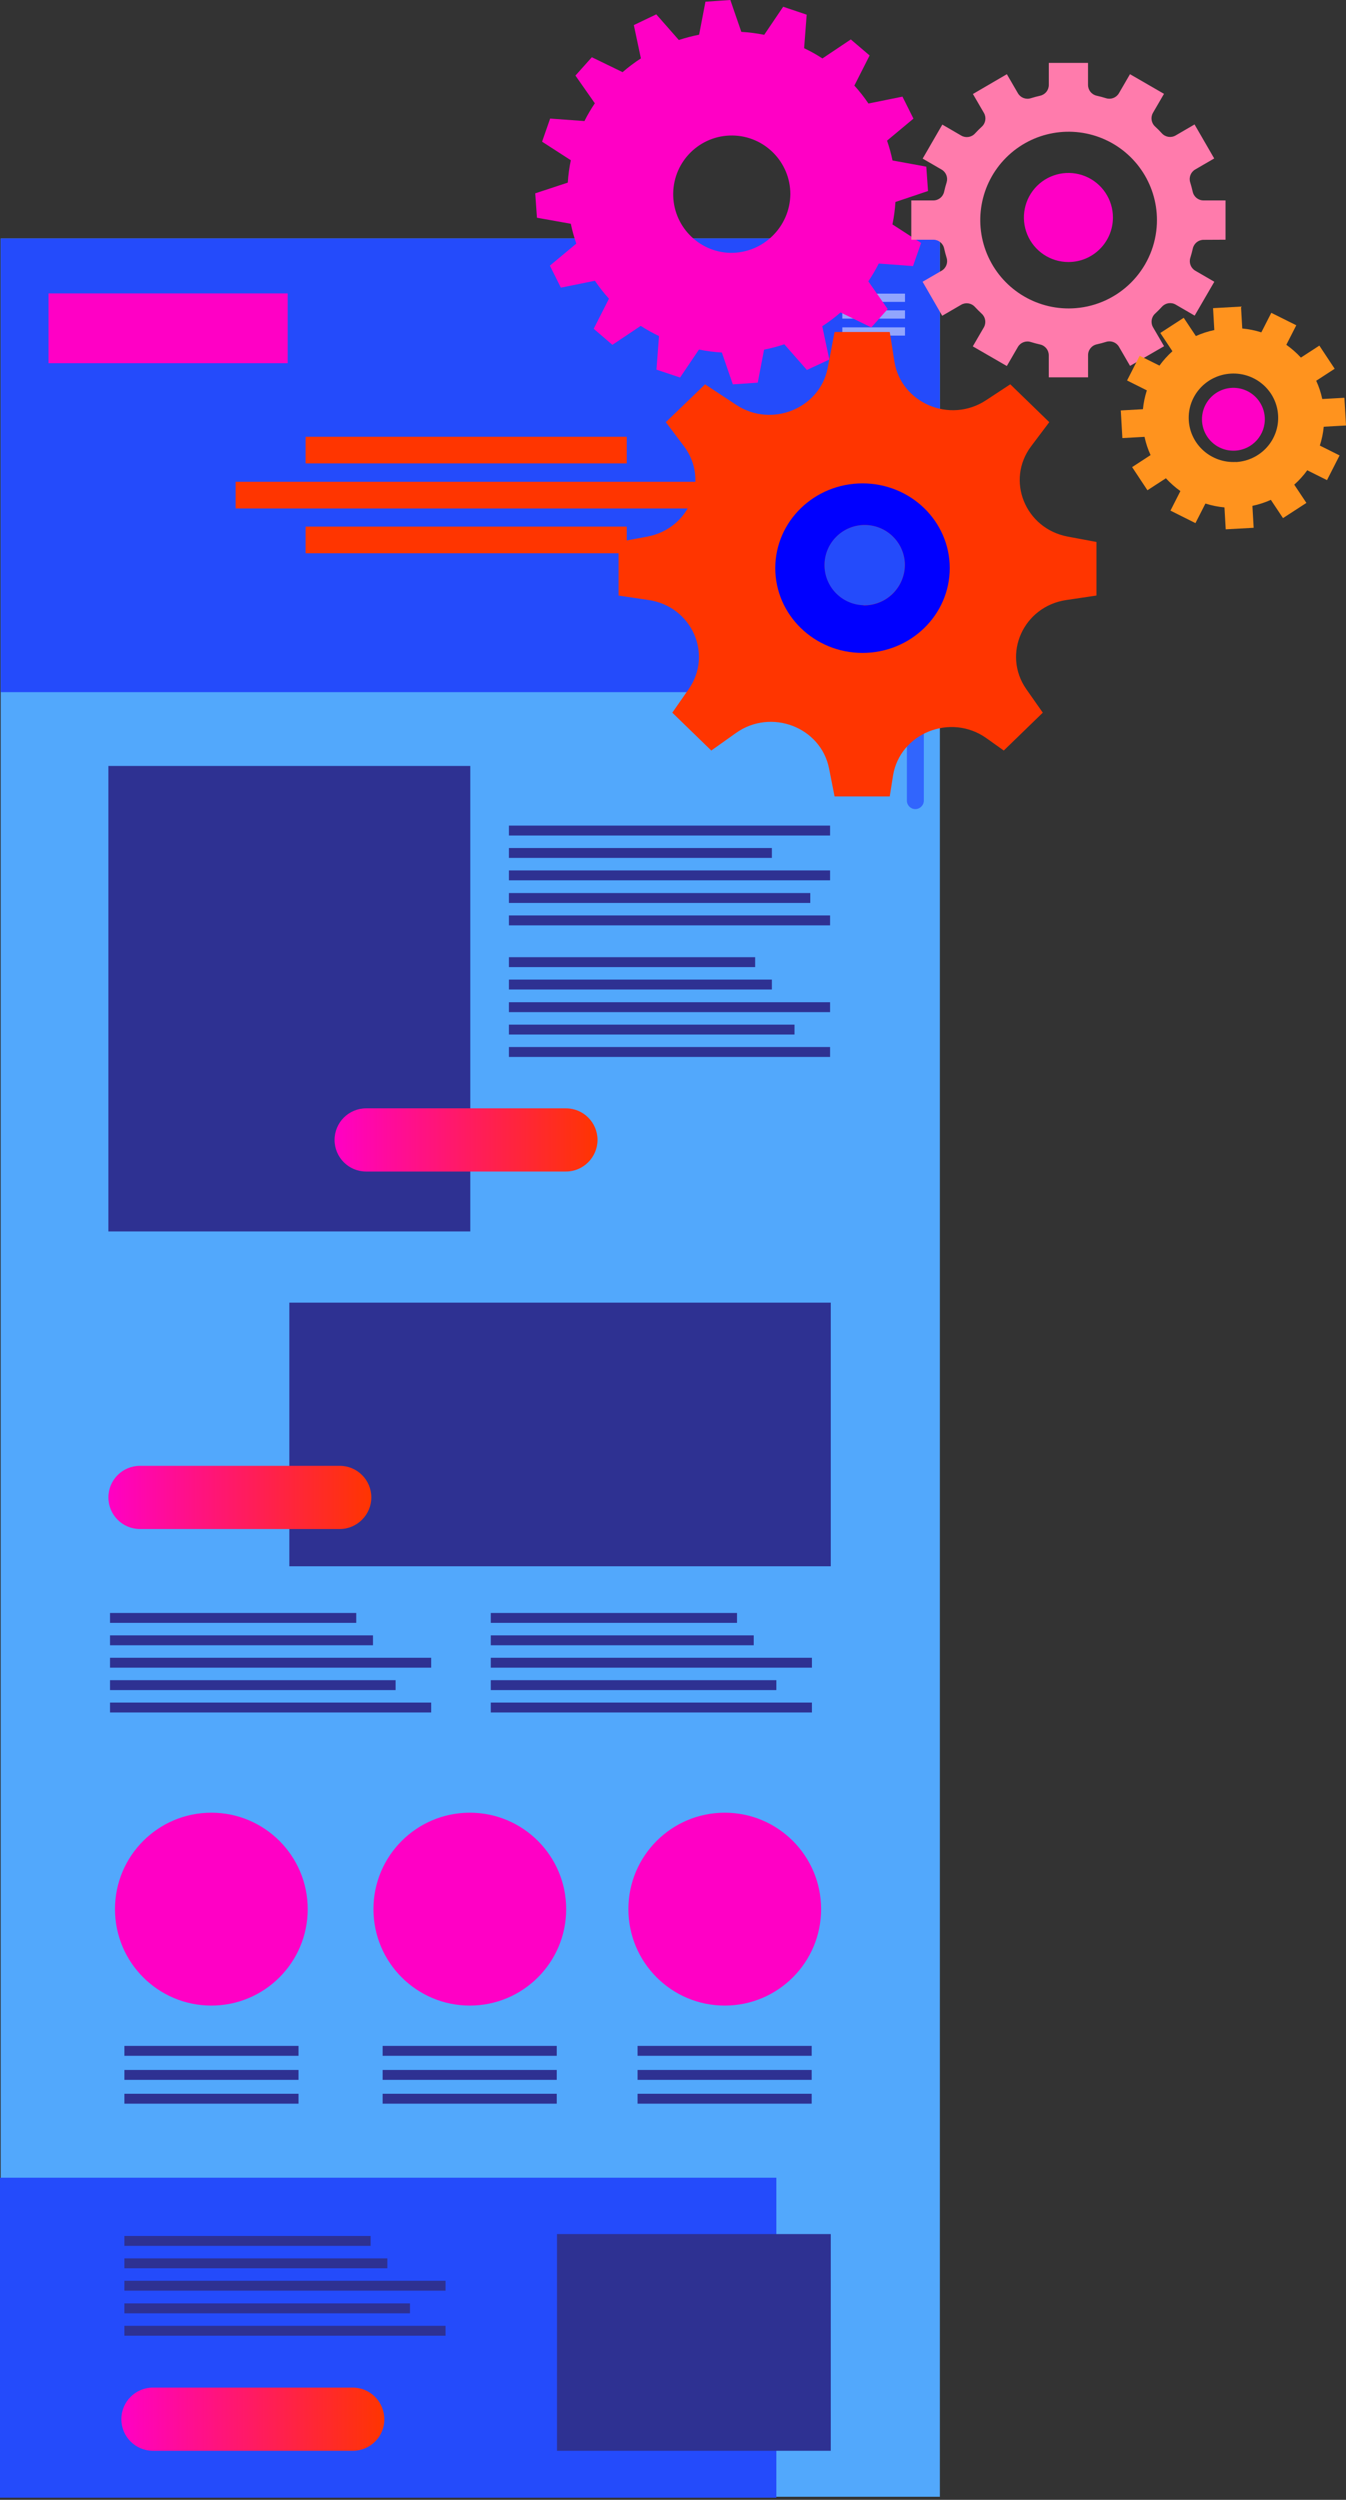 <?xml version="1.0" encoding="UTF-8"?>
<svg width="451px" height="837px" viewBox="0 0 451 837" version="1.1" xmlns="http://www.w3.org/2000/svg" xmlns:xlink="http://www.w3.org/1999/xlink">
    <rect x="0" y="0" width="451" height="837" fill="#333333" stroke="none"/>
    <!-- Generator: sketchtool 55.2 (78181) - https://sketchapp.com -->
    <title>38261970-7F03-4BE1-99AA-B79E1D0EB69C</title>
    <desc>Created with sketchtool.</desc>
    <defs>
        <linearGradient x1="-0.004%" y1="49.829%" x2="100.006%" y2="49.829%" id="linearGradient-1">
            <stop stop-color="#FF00C5" offset="0%"></stop>
            <stop stop-color="#FF3500" offset="100%"></stop>
        </linearGradient>
        <linearGradient x1="0.026%" y1="49.829%" x2="100.036%" y2="49.829%" id="linearGradient-2">
            <stop stop-color="#FF00C5" offset="0%"></stop>
            <stop stop-color="#FF3500" offset="100%"></stop>
        </linearGradient>
        <linearGradient x1="0.035%" y1="50.013%" x2="100.044%" y2="50.013%" id="linearGradient-3">
            <stop stop-color="#FF00C5" offset="0%"></stop>
            <stop stop-color="#FF3500" offset="100%"></stop>
        </linearGradient>
    </defs>
    <g id="Savoir-Faire" stroke="none" stroke-width="1" fill="none" fill-rule="evenodd">
        <g id="Savoir-faire-|--Maintenance" transform="translate(-1301, -165)" fill-rule="nonzero">
            <g id="Maintenance" transform="translate(1301, 165)">
                <g id="Illu-11-Copy" transform="translate(0, 79.84)">
                    <rect id="Rectangle-path" fill="#52A8FC" x="0.237" y="0" width="314.682" height="756.134"></rect>
                    <rect id="Rectangle-path" fill="#244BFB" x="0.237" y="0" width="314.682" height="151.906"></rect>
                    <polygon id="Rectangle-path" fill="#FFFFFF" opacity="0.5" points="282.235 18.475 303.235 18.475 303.235 21.238 282.235 21.238"></polygon>
                    <polygon id="Rectangle-path" fill="#FFFFFF" opacity="0.5" points="282.235 24.081 303.235 24.081 303.235 26.844 282.235 26.844"></polygon>
                    <polygon id="Rectangle-path" fill="#FFFFFF" opacity="0.5" points="282.235 29.765 303.235 29.765 303.235 32.529 282.235 32.529"></polygon>
                    <rect id="Rectangle-path" fill="#FF00C5" x="16.263" y="18.396" width="80.131" height="23.37"></rect>
                    <polygon id="Rectangle-path" fill="#FF3500" points="102.394 66.4 209.999 66.4 209.999 75.321 102.394 75.321"></polygon>
                    <polygon id="Rectangle-path" fill="#FF3500" points="102.394 96.481 209.999 96.481 209.999 105.402 102.394 105.402"></polygon>
                    <polygon id="Rectangle-path" fill="#FF3500" points="78.947 81.48 233.446 81.48 233.446 90.401 78.947 90.401"></polygon>
                    <rect id="Rectangle-path" fill="#2E3192" x="36.316" y="176.618" width="121.262" height="155.853"></rect>
                    <polygon id="Rectangle-path" fill="#2E3192" points="96.947 356.315 278.367 356.315 278.367 444.585 96.947 444.585"></polygon>
                    <polygon id="Rectangle-path" fill="#2E3192" points="170.525 196.593 278.13 196.593 278.13 199.909 170.525 199.909"></polygon>
                    <polygon id="Rectangle-path" fill="#2E3192" points="170.525 204.094 258.63 204.094 258.63 207.41 170.525 207.41"></polygon>
                    <polygon id="Rectangle-path" fill="#2E3192" points="170.525 211.594 278.13 211.594 278.13 214.91 170.525 214.91"></polygon>
                    <polygon id="Rectangle-path" fill="#2E3192" points="170.525 219.174 271.498 219.174 271.498 222.49 170.525 222.49"></polygon>
                    <polygon id="Rectangle-path" fill="#2E3192" points="170.525 226.674 278.13 226.674 278.13 229.99 170.525 229.99"></polygon>
                    <polygon id="Rectangle-path" fill="#2E3192" points="170.525 240.649 253.025 240.649 253.025 243.965 170.525 243.965"></polygon>
                    <polygon id="Rectangle-path" fill="#2E3192" points="170.525 248.15 258.63 248.15 258.63 251.466 170.525 251.466"></polygon>
                    <polygon id="Rectangle-path" fill="#2E3192" points="170.525 255.729 278.13 255.729 278.13 259.045 170.525 259.045"></polygon>
                    <polygon id="Rectangle-path" fill="#2E3192" points="170.525 263.23 266.209 263.23 266.209 266.546 170.525 266.546"></polygon>
                    <polygon id="Rectangle-path" fill="#2E3192" points="170.525 270.73 278.13 270.73 278.13 274.046 170.525 274.046"></polygon>
                    <polygon id="Rectangle-path" fill="#2E3192" points="36.868 460.218 119.368 460.218 119.368 463.534 36.868 463.534"></polygon>
                    <polygon id="Rectangle-path" fill="#2E3192" points="36.868 467.718 124.973 467.718 124.973 471.034 36.868 471.034"></polygon>
                    <polygon id="Rectangle-path" fill="#2E3192" points="36.868 475.219 144.473 475.219 144.473 478.535 36.868 478.535"></polygon>
                    <polygon id="Rectangle-path" fill="#2E3192" points="36.868 482.719 132.552 482.719 132.552 486.035 36.868 486.035"></polygon>
                    <polygon id="Rectangle-path" fill="#2E3192" points="36.868 490.22 144.473 490.22 144.473 493.536 36.868 493.536"></polygon>
                    <polygon id="Rectangle-path" fill="#2E3192" points="164.446 460.218 246.946 460.218 246.946 463.534 164.446 463.534"></polygon>
                    <polygon id="Rectangle-path" fill="#2E3192" points="164.446 467.718 252.551 467.718 252.551 471.034 164.446 471.034"></polygon>
                    <polygon id="Rectangle-path" fill="#2E3192" points="164.446 475.219 272.051 475.219 272.051 478.535 164.446 478.535"></polygon>
                    <polygon id="Rectangle-path" fill="#2E3192" points="164.446 482.719 260.13 482.719 260.13 486.035 164.446 486.035"></polygon>
                    <polygon id="Rectangle-path" fill="#2E3192" points="164.446 490.22 272.051 490.22 272.051 493.536 164.446 493.536"></polygon>
                    <path d="M113.841,432.11 L46.894,432.11 C41.052,432.11 36.316,427.373 36.316,421.531 L36.316,421.531 C36.316,415.688 41.052,410.951 46.894,410.951 L113.841,410.951 C119.683,410.951 124.42,415.688 124.42,421.531 L124.42,421.531 C124.42,427.294 119.683,432.11 113.841,432.11 Z" id="Shape" fill="url(#linearGradient-1)"></path>
                    <path d="M189.63,312.417 L122.683,312.417 C116.841,312.417 112.105,307.68 112.105,301.838 L112.105,301.838 C112.105,295.995 116.841,291.258 122.683,291.258 L189.63,291.258 C195.472,291.258 200.209,295.995 200.209,301.838 L200.209,301.838 C200.209,307.601 195.472,312.417 189.63,312.417 Z" id="Shape" fill="url(#linearGradient-2)"></path>
                    <ellipse id="Oval" fill="#FF00C5" cx="70.815" cy="559.383" rx="32.289" ry="32.292"></ellipse>
                    <ellipse id="Oval" fill="#FF00C5" cx="157.42" cy="559.383" rx="32.289" ry="32.292"></ellipse>
                    <ellipse id="Oval" fill="#FF00C5" cx="242.841" cy="559.383" rx="32.289" ry="32.292"></ellipse>
                    <polygon id="Rectangle-path" fill="#2E3192" points="41.684 605.176 100.026 605.176 100.026 608.492 41.684 608.492"></polygon>
                    <polygon id="Rectangle-path" fill="#2E3192" points="41.684 613.229 100.026 613.229 100.026 616.545 41.684 616.545"></polygon>
                    <polygon id="Rectangle-path" fill="#2E3192" points="41.684 621.203 100.026 621.203 100.026 624.519 41.684 624.519"></polygon>
                    <polygon id="Rectangle-path" fill="#2E3192" points="128.21 605.176 186.551 605.176 186.551 608.492 128.21 608.492"></polygon>
                    <polygon id="Rectangle-path" fill="#2E3192" points="128.21 613.229 186.551 613.229 186.551 616.545 128.21 616.545"></polygon>
                    <polygon id="Rectangle-path" fill="#2E3192" points="128.21 621.203 186.551 621.203 186.551 624.519 128.21 624.519"></polygon>
                    <polygon id="Rectangle-path" fill="#2E3192" points="213.63 605.176 271.972 605.176 271.972 608.492 213.63 608.492"></polygon>
                    <polygon id="Rectangle-path" fill="#2E3192" points="213.63 613.229 271.972 613.229 271.972 616.545 213.63 616.545"></polygon>
                    <polygon id="Rectangle-path" fill="#2E3192" points="213.63 621.203 271.972 621.203 271.972 624.519 213.63 624.519"></polygon>
                    <path d="M306.709,191.067 L306.709,191.067 C305.13,191.067 303.867,189.803 303.867,188.224 L303.867,129.325 C303.867,127.746 305.13,126.483 306.709,126.483 L306.709,126.483 C308.288,126.483 309.551,127.746 309.551,129.325 L309.551,188.224 C309.551,189.803 308.209,191.067 306.709,191.067 Z" id="Shape" fill="#0000FF" opacity="0.4"></path>
                    <polygon id="Rectangle-path" fill="#244BFB" points="0 649.31 260.13 649.31 260.13 756.45 0 756.45"></polygon>
                    <polygon id="Rectangle-path" fill="#2E3192" points="186.63 668.18 278.367 668.18 278.367 740.738 186.63 740.738"></polygon>
                    <polygon id="Rectangle-path" fill="#2E3192" points="41.684 668.812 124.183 668.812 124.183 672.128 41.684 672.128"></polygon>
                    <polygon id="Rectangle-path" fill="#2E3192" points="41.684 676.312 129.789 676.312 129.789 679.628 41.684 679.628"></polygon>
                    <polygon id="Rectangle-path" fill="#2E3192" points="41.684 683.813 149.289 683.813 149.289 687.129 41.684 687.129"></polygon>
                    <polygon id="Rectangle-path" fill="#2E3192" points="41.684 691.392 137.368 691.392 137.368 694.708 41.684 694.708"></polygon>
                    <polygon id="Rectangle-path" fill="#2E3192" points="41.684 698.893 149.289 698.893 149.289 702.209 41.684 702.209"></polygon>
                    <path d="M118.262,740.738 L51.237,740.738 C45.394,740.738 40.658,736.001 40.658,730.158 L40.658,730.158 C40.658,724.316 45.394,719.579 51.237,719.579 L118.183,719.579 C124.026,719.579 128.762,724.316 128.762,730.158 L128.762,730.158 C128.841,736.001 124.026,740.738 118.262,740.738 Z" id="Shape" fill="url(#linearGradient-3)"></path>
                </g>
                <g id="eng1" transform="translate(178.996, 0)" fill="#FF00C5">
                    <path d="M65.706,84.667 C54.934,84.397 46.393,75.482 46.571,64.695 C46.75,53.907 55.581,45.28 66.357,45.368 C77.132,45.456 85.822,54.225 85.826,65.014 C85.684,76.001 76.68,84.797 65.706,84.667 L65.706,84.667 Z M131.952,63.958 L131.376,55.802 L120.053,53.726 C119.59,51.477 118.979,49.261 118.225,47.093 L127.07,39.723 L123.39,32.353 L111.993,34.663 C110.566,32.549 108.987,30.541 107.27,28.656 L112.385,18.572 L106.08,13.204 L96.572,19.567 C94.606,18.29 92.556,17.145 90.438,16.14 L91.297,4.913 L83.421,2.26 L77.066,11.657 C74.536,11.151 71.974,10.823 69.399,10.674 L65.719,0 L57.376,0.565 L55.254,11.62 C52.954,12.07 50.684,12.665 48.458,13.401 L40.901,4.803 L33.381,8.402 L35.748,19.555 C33.596,20.941 31.546,22.48 29.614,24.161 L19.31,19.162 L13.814,25.303 L20.315,34.589 C19.026,36.493 17.862,38.478 16.831,40.534 L5.336,39.699 L2.638,47.437 L12.268,53.652 C11.749,56.122 11.409,58.626 11.25,61.145 L0.343,64.732 L0.92,72.9 L12.268,74.926 C12.735,77.179 13.35,79.399 14.108,81.572 L5.251,88.941 L8.931,96.311 L20.34,94.002 C21.767,96.113 23.341,98.12 25.051,100.008 L19.935,110.08 L26.192,115.46 L35.687,109.11 C37.658,110.376 39.707,111.516 41.821,112.525 L40.962,123.764 L48.875,126.405 L55.205,117.033 C57.734,117.548 60.296,117.881 62.872,118.028 L66.553,128.689 L74.895,128.124 L77.017,117.069 C79.314,116.615 81.58,116.016 83.801,115.276 L91.371,123.874 L98.878,120.374 L96.511,109.233 C98.663,107.842 100.713,106.299 102.645,104.614 L112.95,109.626 L118.446,103.484 L111.944,94.198 C113.238,92.291 114.406,90.301 115.44,88.241 L126.923,89.089 L129.634,81.35 L120.028,75.135 C120.548,72.662 120.884,70.153 121.034,67.63 L131.952,63.958 Z" id="Fill-1"></path>
                </g>
                <g id="eng4" transform="translate(207.074, 110.547)">
                    <g id="Group-3" fill="#FF3500">
                        <path d="M82.264,92.128 C74.868,91.919 69.023,85.801 69.166,78.42 C69.309,71.039 75.388,65.152 82.787,65.229 C90.185,65.305 96.14,71.317 96.129,78.7 C96.014,86.227 89.808,92.237 82.264,92.128 Z M150.701,69.121 C136.405,66.44 129.848,50.22 138.463,38.821 L144.502,30.804 L131.438,18.126 L123.316,23.462 C111.263,31.406 94.81,24.434 92.604,10.452 L91.051,0.615 L72.565,0.615 L70.248,12.74 C67.549,26.266 51.429,32.783 39.647,25.036 L29.171,18.138 L16.022,30.804 L22.073,38.821 C30.7,50.22 24.119,66.44 9.835,69.121 L0.185,70.916 L0.185,88.857 L10.291,90.357 C24.685,92.497 31.87,108.47 23.687,120.189 L18.191,128.072 L31.254,140.75 L39.511,134.884 C51.256,126.522 67.956,132.88 70.716,146.763 L72.565,156.121 L91.051,156.121 L92.136,149.222 C94.404,134.945 111.46,128.084 123.452,136.618 L129.257,140.75 L142.333,128.072 L136.799,120.189 C128.64,108.47 135.801,92.497 150.195,90.357 L160.314,88.857 L160.314,70.916 L150.701,69.121 Z" id="Fill-1-2"></path>
                    </g>
                    <path d="M82.252,92.103 C74.865,91.881 69.037,85.761 69.191,78.388 C69.346,71.016 75.425,65.144 82.815,65.229 C90.205,65.315 96.146,71.326 96.129,78.7 C96.08,82.317 94.593,85.766 91.996,88.289 C89.398,90.812 85.902,92.202 82.277,92.152 M81.919,51.302 C65.787,51.302 52.698,64.017 52.698,79.671 C52.698,95.325 65.787,108.065 81.919,108.065 C98.052,108.065 111.152,95.362 111.152,79.671 C111.152,63.98 98.064,51.302 81.919,51.302" id="Fill-4" fill="#0000FF"></path>
                </g>
                <g id="eng2" transform="translate(305.335, 20.995)">
                    <path d="M105.303,59.267 L105.303,46.114 L97.903,46.114 C96.168,46.108 94.671,44.899 94.301,43.205 C94.054,42.145 93.783,41.097 93.462,40.062 C92.945,38.415 93.636,36.63 95.128,35.76 L101.504,32.062 L94.918,20.672 L88.566,24.37 C87.064,25.236 85.162,24.944 83.99,23.667 C83.25,22.866 82.486,22.09 81.684,21.35 C80.413,20.18 80.121,18.287 80.981,16.789 L84.681,10.428 L73.285,3.846 L69.585,10.219 C68.718,11.714 66.931,12.41 65.28,11.895 C64.244,11.575 63.196,11.291 62.135,11.057 C60.441,10.687 59.231,9.191 59.224,7.458 L59.224,0.062 L46.089,0.062 L46.089,7.458 C46.083,9.191 44.873,10.687 43.178,11.057 C42.118,11.304 41.069,11.575 40.046,11.895 C38.392,12.417 36.597,11.72 35.729,10.219 L32.029,3.846 L20.657,10.478 L24.357,16.838 C25.217,18.336 24.926,20.23 23.654,21.399 C22.853,22.139 22.088,22.915 21.348,23.704 C20.179,24.985 18.277,25.282 16.772,24.419 L10.408,20.721 L3.822,32.111 L10.211,35.809 C11.671,36.682 12.347,38.436 11.851,40.062 C11.53,41.097 11.247,42.145 11.012,43.205 C10.642,44.899 9.145,46.108 7.411,46.114 L0.011,46.114 L0.011,59.267 L7.411,59.267 C9.142,59.272 10.638,60.475 11.012,62.164 C11.247,63.236 11.53,64.272 11.839,65.307 C12.376,66.965 11.682,68.773 10.174,69.646 L3.797,73.344 L10.371,84.734 L16.735,81.036 C18.24,80.173 20.142,80.47 21.311,81.751 C22.051,82.54 22.816,83.317 23.617,84.056 C24.889,85.226 25.18,87.119 24.32,88.617 L20.62,94.978 L32.017,101.56 L35.717,95.187 C36.585,93.686 38.379,92.989 40.033,93.511 C41.057,93.831 42.105,94.103 43.166,94.349 C44.86,94.719 46.071,96.215 46.077,97.949 L46.077,105.345 L59.237,105.345 L59.237,97.949 C59.221,96.193 60.442,94.668 62.16,94.3 C63.221,94.066 64.269,93.782 65.305,93.462 C66.955,92.947 68.743,93.643 69.609,95.138 L73.309,101.511 L84.706,94.929 L81.006,88.58 C80.139,87.079 80.431,85.179 81.709,84.007 C82.51,83.267 83.275,82.491 84.015,81.69 C85.187,80.413 87.089,80.121 88.591,80.987 L94.955,84.685 L101.541,73.344 L95.165,69.646 C93.673,68.776 92.982,66.991 93.499,65.344 C93.82,64.321 94.091,63.273 94.338,62.201 C94.713,60.512 96.209,59.309 97.94,59.304 L105.303,59.267 Z M55.093,82.183 C42.727,83.176 31.053,76.357 25.85,65.102 C20.647,53.846 23.018,40.542 31.79,31.774 C40.563,23.007 53.874,20.637 65.136,25.837 C76.398,31.037 83.221,42.705 82.227,55.064 C81.063,69.532 69.569,81.02 55.093,82.183 L55.093,82.183 Z" id="Shape" fill="#FF7BAC"></path>
                    <path d="M52.669,66.741 C46.635,66.746 41.192,63.115 38.88,57.542 C36.567,51.969 37.84,45.552 42.105,41.284 C46.37,37.016 52.787,35.737 58.362,38.045 C63.938,40.353 67.573,45.792 67.573,51.826 C67.573,60.058 60.902,66.734 52.669,66.741 Z" id="Shape" fill="#FF00C5"></path>
                </g>
                <g id="eng3" transform="translate(375.366, 102.176)">
                    <path d="M75.634,40.275 L75.102,31.01 L67.682,31.425 C67.232,29.321 66.552,27.272 65.654,25.313 L71.837,21.292 L66.705,13.542 L60.522,17.552 C59.049,15.961 57.412,14.527 55.637,13.273 L58.976,6.734 L50.604,2.566 L47.265,9.105 C45.187,8.449 43.044,8.015 40.872,7.809 L40.451,0.475 L31.09,1.001 L31.511,8.335 C29.382,8.78 27.309,9.452 25.327,10.34 L21.259,4.228 L13.419,9.313 L17.475,15.425 C15.858,16.872 14.403,18.487 13.134,20.241 L6.494,16.94 L2.277,25.216 L8.905,28.528 C8.24,30.578 7.8,32.693 7.594,34.836 L0.174,35.251 L0.706,44.504 L8.126,44.089 C8.576,46.193 9.256,48.242 10.154,50.2 L3.971,54.222 L9.103,61.972 L15.286,57.962 C16.75,59.556 18.379,60.994 20.146,62.253 L16.819,68.792 L25.191,72.973 L28.53,66.421 C30.603,67.082 32.743,67.516 34.911,67.717 L35.332,75.051 L44.693,74.537 L44.273,67.203 C46.4,66.75 48.473,66.074 50.456,65.186 L54.524,71.298 L62.365,66.213 L58.296,60.102 C59.922,58.659 61.382,57.044 62.649,55.285 L69.265,58.586 L73.482,50.31 L66.866,47.01 C67.53,44.96 67.969,42.846 68.177,40.703 L75.596,40.287 L75.634,40.275 Z M38.757,52.499 C30.494,52.958 23.418,46.71 22.952,38.542 C22.485,30.375 28.804,23.379 37.067,22.916 C45.33,22.453 52.409,28.697 52.88,36.865 C53.119,40.798 51.762,44.664 49.109,47.605 C46.456,50.547 42.726,52.321 38.745,52.535 L38.757,52.499 Z" id="Shape" fill="#FF931E"></path>
                    <path d="M38.507,48.713 C34.254,48.957 30.273,46.614 28.421,42.778 C26.57,38.942 27.213,34.368 30.05,31.19 C32.887,28.013 37.359,26.858 41.38,28.264 C45.401,29.671 48.179,33.361 48.416,37.614 C48.741,43.414 44.306,48.38 38.507,48.713 Z" id="Shape" fill="#FF00C5"></path>
                </g>
            </g>
        </g>
    </g>
</svg>